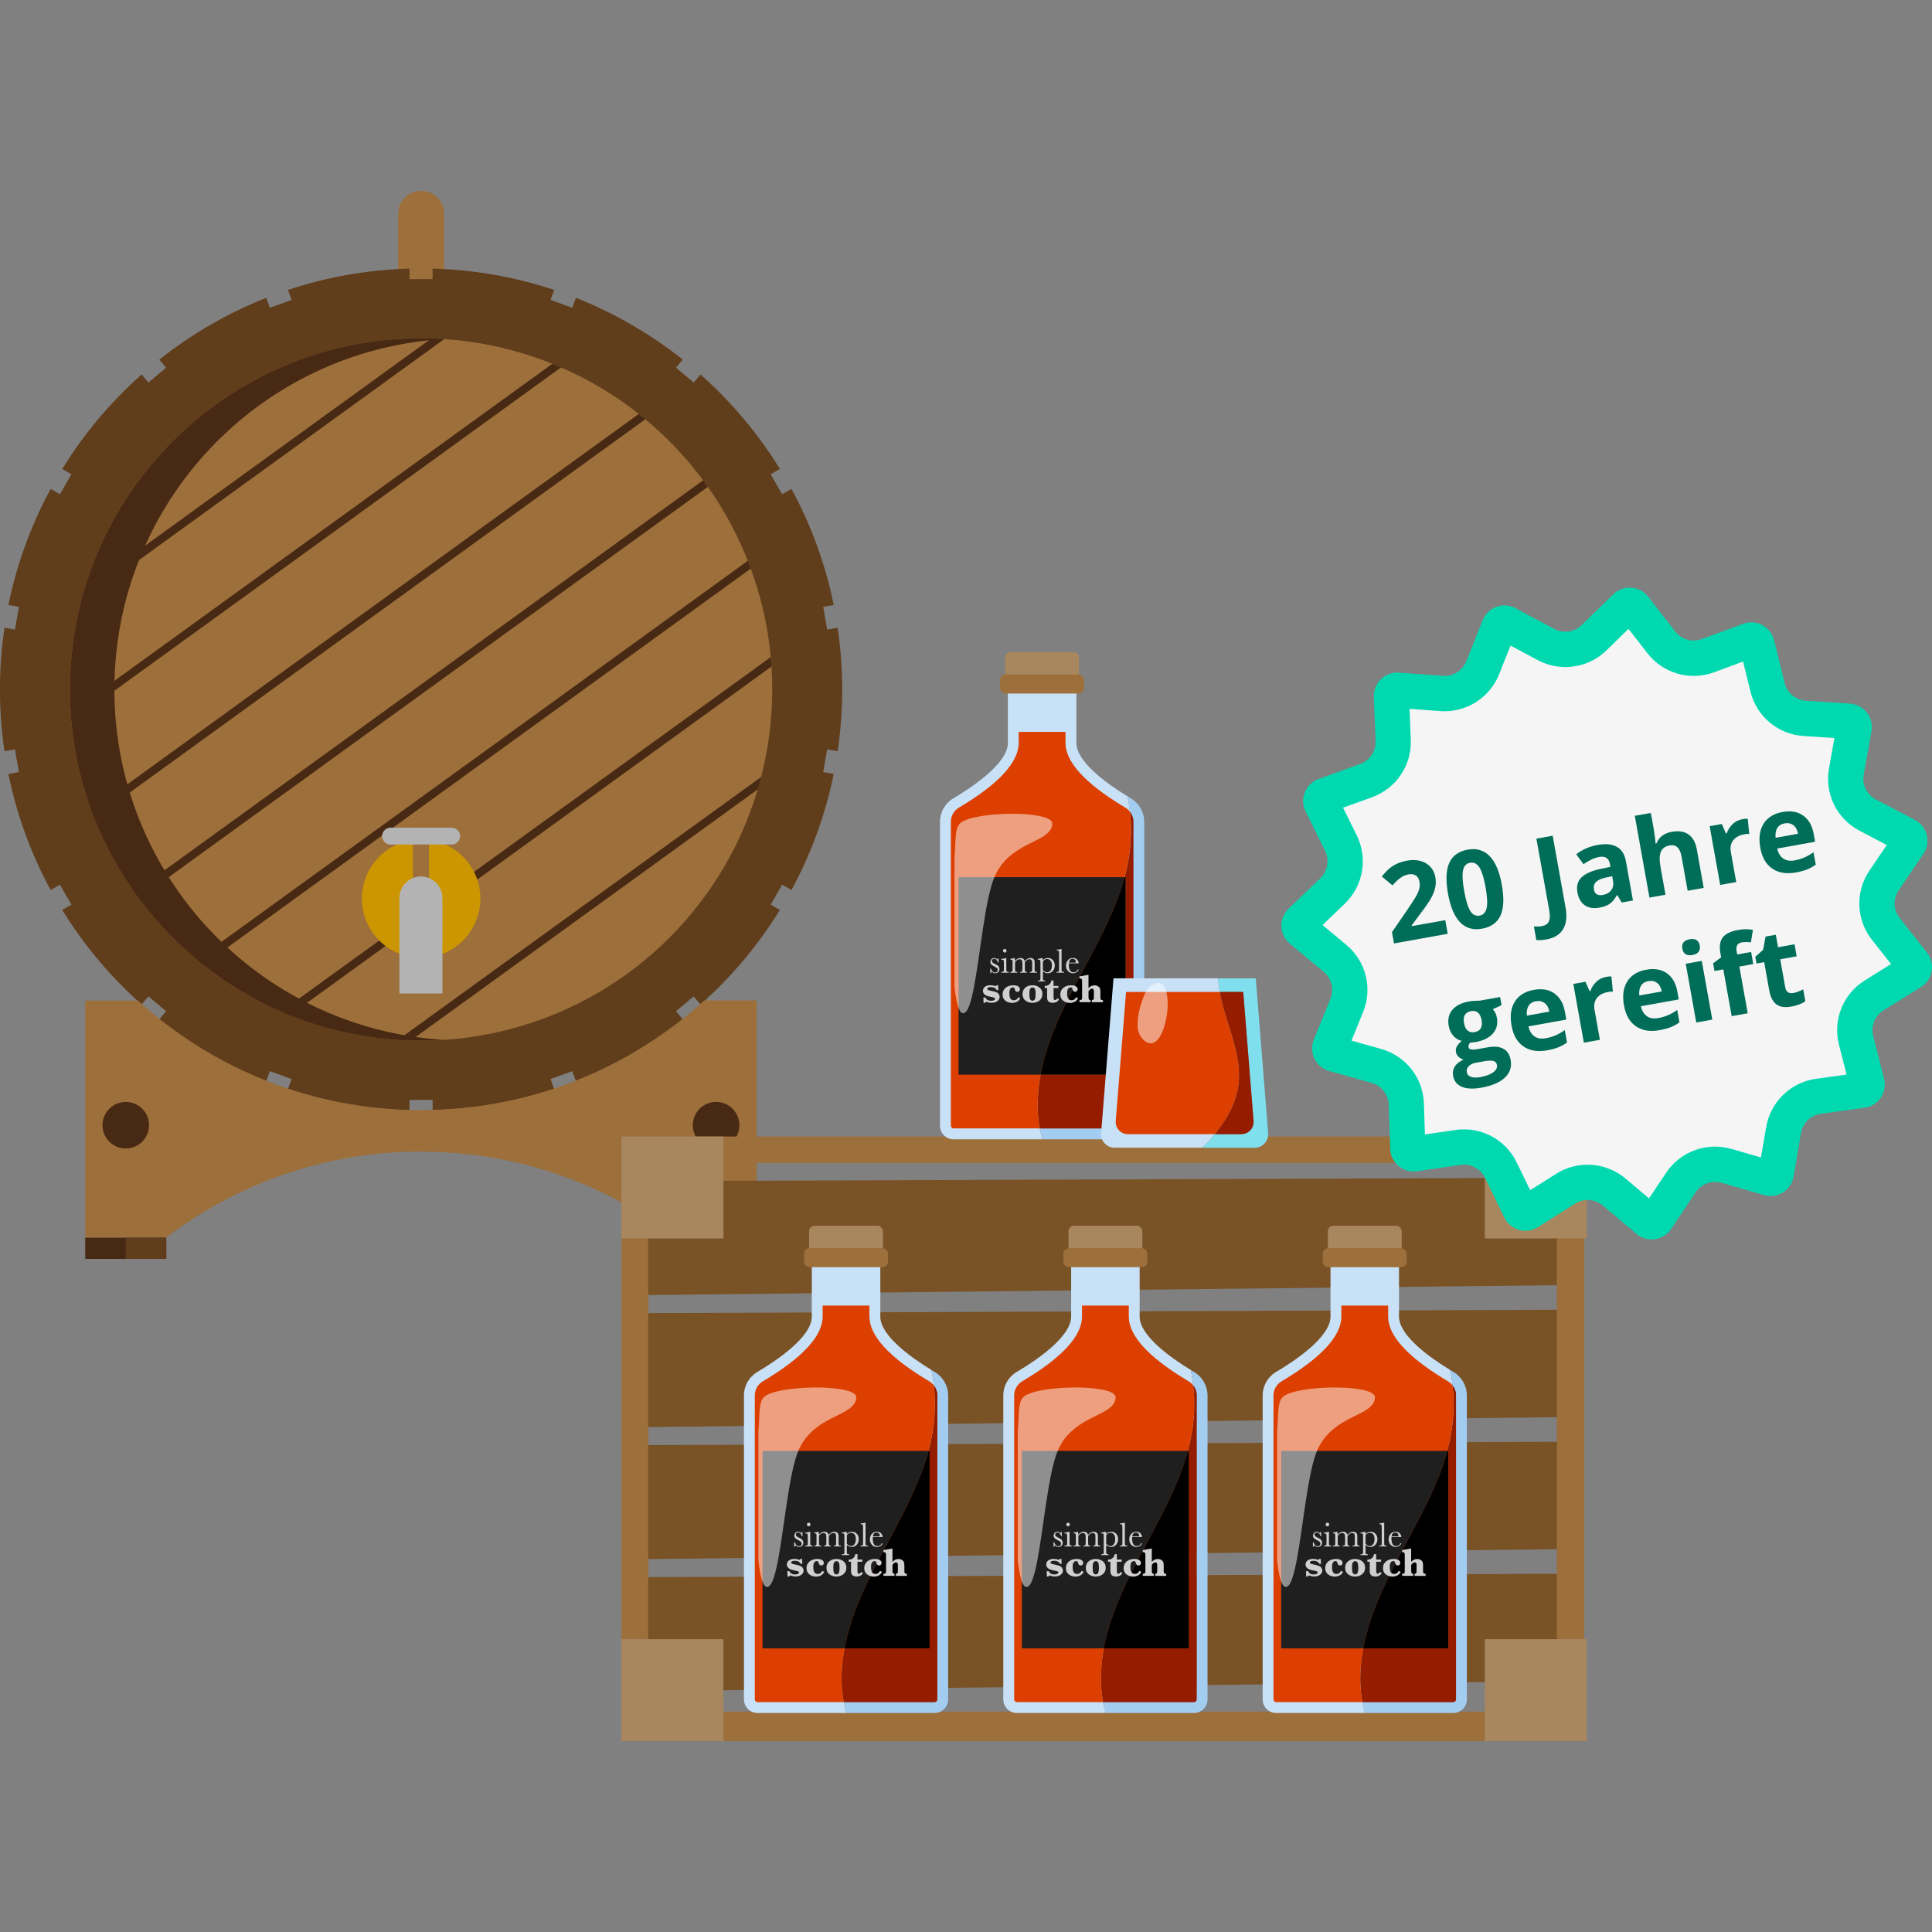 <?xml version="1.0" encoding="UTF-8"?><svg id="Ebene_1" xmlns="http://www.w3.org/2000/svg" viewBox="0 0 600 600"><rect x="0" y="0" width="600" height="600" fill="#808080" stroke="none"/><g><path d="M137.95,94.2h-14.31v-27.77c0-3.95,3.2-7.16,7.16-7.16h0c3.95,0,7.16,3.2,7.16,7.16v27.77Z" fill="#9c6f3b"/><g><g><path d="M255.65,188.46l3.27-.58c-2.6-12.79-7.07-24.9-13.12-36.04l-2.88,1.66-3.58-6.21,2.86-1.65c-6.75-10.96-15.08-20.84-24.66-29.35l-2.11,2.51-5.49-4.61,2.1-2.51c-9.98-7.93-21.14-14.42-33.19-19.19l-1.13,3.1-6.74-2.45,1.13-3.1c-11.92-3.97-24.59-6.26-37.76-6.62v3.26h-7.17v-3.26c-13.17,.36-25.84,2.65-37.76,6.62l1.13,3.1-6.74,2.45-1.13-3.1c-12.04,4.77-23.21,11.26-33.19,19.19l2.1,2.51-5.49,4.61-2.11-2.51c-9.58,8.51-17.91,18.39-24.66,29.35l2.86,1.65-3.58,6.21-2.88-1.66c-6.04,11.14-10.51,23.25-13.12,36.04l3.27,.58-1.24,7.06-3.25-.57c-.92,6.26-1.41,12.66-1.41,19.17s.49,12.91,1.41,19.17l3.25-.57,1.24,7.06-3.27,.58c2.6,12.79,7.07,24.9,13.12,36.04l2.88-1.66,3.58,6.21-2.86,1.65c6.75,10.96,15.08,20.84,24.66,29.35l2.11-2.51,5.49,4.61-2.1,2.51c9.98,7.93,21.14,14.42,33.19,19.19l1.13-3.1,6.74,2.45-1.13,3.1c11.92,3.97,24.59,6.26,37.76,6.62v-3.26h7.17v3.26c13.17-.36,25.84-2.65,37.76-6.62l-1.13-3.1,6.74-2.45,1.13,3.1c12.04-4.77,23.21-11.26,33.19-19.19l-2.1-2.51,5.49-4.61,2.11,2.51c9.58-8.51,17.91-18.39,24.66-29.35l-2.86-1.65,3.58-6.21,2.88,1.66c6.04-11.14,10.51-23.25,13.12-36.04l-3.27-.58,1.24-7.06,3.25,.57c.92-6.26,1.41-12.66,1.41-19.17s-.49-12.91-1.41-19.17l-3.25,.57-1.24-7.06Z" fill="#603d1b"/><circle cx="130.78" cy="214.12" r="109.05" transform="translate(-113.1 155.19) rotate(-45)" fill="#9c6f3b"/><path d="M35.52,214.12c0-57.91,45.14-105.25,102.15-108.81-2.28-.14-4.58-.24-6.89-.24-60.22,0-109.05,48.82-109.05,109.05s48.82,109.05,109.05,109.05c2.32,0,4.61-.1,6.89-.24-57.01-3.56-102.15-50.9-102.15-108.81Z" fill="#482913"/><g><path d="M236.42,241.27c-.33,1.3-.68,2.58-1.08,3.86l-107.74,77.99c-1.33-.03-2.66-.1-3.96-.2l112.78-81.65Z" fill="#482913"/><path d="M239.38,204.06l-152.06,110.07c.88,.4,1.78,.78,2.71,1.13h.03l149.53-108.27-.2-2.93Z" fill="#482913"/><path d="M233.18,176.56L63.15,299.67c-.68-.55-1.35-1.08-2.01-1.63l171.12-123.89c.33,.8,.63,1.6,.93,2.41Z" fill="#482913"/><polygon points="219.82 151.2 43.19 279.07 41.74 277.04 218.37 149.16 219.82 151.2" fill="#482913"/><path d="M200.42,130.19L29.3,254.08c-.33-.8-.63-1.6-.93-2.41l170.01-123.11,2.03,1.63Z" fill="#482913"/><path d="M174.25,114.09L22.19,224.17c-.08-.98-.15-1.96-.2-2.93L171.54,112.97l2.71,1.13Z" fill="#482913"/><path d="M137.95,105.32L25.14,186.99l1.08-3.89,107.74-77.99c1.33,.03,2.66,.1,3.99,.2Z" fill="#482913"/></g><circle cx="130.78" cy="279.07" r="18.4" transform="translate(-165.56 363.7) rotate(-80.83)" fill="#cc9600"/></g><g><rect x="128.22" y="259.67" width="5.01" height="15.87" fill="#9c6f3b"/><path d="M140.27,262.28h-18.98c-1.45,0-2.62-1.17-2.62-2.62h0c0-1.45,1.17-2.62,2.62-2.62h18.98c1.45,0,2.62,1.17,2.62,2.62h0c0,1.45-1.17,2.62-2.62,2.62Z" fill="#b3b3b3"/><path d="M137.41,308.54h-13.37v-29.66c0-3.69,2.99-6.68,6.68-6.68h0c3.69,0,6.68,2.99,6.68,6.68v29.66Z" fill="#b3b3b3"/></g><g><path d="M234.98,310.73v73.64h-24.97c-21.98-16.76-49.44-26.75-79.22-26.75h-.06c-29.76,.01-57.18,10-79.17,26.75H26.47v-73.64h16.35c23.21,21.13,54.06,34.02,87.9,34.03h.06c33.88,0,64.75-12.89,87.97-34.03h16.23Z" fill="#9c6f3b"/><g><rect x="26.47" y="384.37" width="25.18" height="6.59" fill="#482913"/><rect x="39.06" y="384.37" width="12.5" height="6.59" fill="#603d1b"/></g><g><rect x="209.8" y="384.37" width="25.18" height="6.59" fill="#482913"/><rect x="222.39" y="384.37" width="12.5" height="6.59" fill="#603d1b"/></g><g><path d="M234.98,310.73v73.64h-24.97c-21.98-16.76-49.44-26.75-79.22-26.75h-.06v-12.86h.06c33.88,0,64.75-12.89,87.97-34.03h16.23Z" fill="#9c6f3b"/><path d="M46.29,349.44c0,3.99-3.24,7.23-7.23,7.23s-7.23-3.24-7.23-7.23,3.24-7.23,7.23-7.23,7.23,3.24,7.23,7.23Z" fill="#482913"/><path d="M229.62,349.44c0,3.99-3.24,7.23-7.23,7.23s-7.23-3.24-7.23-7.23,3.24-7.23,7.23-7.23,7.23,3.24,7.23,7.23Z" fill="#482913"/></g></g></g></g><g><polygon points="490.94 399.05 196.24 402.24 196.2 366.82 490.12 365.74 490.94 399.05" fill="#795226"/><polygon points="490.94 440.04 196.24 443.24 196.2 407.81 490.12 406.73 490.94 440.04" fill="#795226"/><polygon points="490.94 481.04 196.24 484.23 196.2 448.81 490.12 447.73 490.94 481.04" fill="#795226"/><polygon points="490.94 522.04 196.24 525.23 196.2 489.81 490.12 488.73 490.94 522.04" fill="#795226"/><path d="M193,352.95v187.78H492.01v-187.78H193Zm290.48,178.62H201.31v-170.37H483.48v170.37Z" fill="#9c6f3b"/><rect x="193" y="352.95" width="31.66" height="31.66" fill="#a8865e"/><rect x="461.12" y="352.95" width="31.66" height="31.66" fill="#a8865e"/><rect x="193" y="509.06" width="31.66" height="31.66" fill="#a8865e"/><rect x="461.12" y="509.06" width="31.66" height="31.66" fill="#a8865e"/></g><g><g><path d="M290.03,430.26c-.11-1.03-.26-2.05-.44-3.08-.09-.49-.2-1.08-.3-1.71-6.24-3.8-15.9-10.65-15.9-16.59v-17.33h-21.28v17.33c0,6.28-10.78,13.57-16.92,17.2-2.57,1.52-4.15,4.28-4.15,7.27v94.42c0,2.33,1.89,4.22,4.22,4.22h27.57c-.32-1.11-.59-2.24-.81-3.37-.51-2.69-.71-5.44-.65-8.16,.06-2.88,.38-5.73,.91-8.54,1.67-8.92,5.44-17.49,9.62-25.61,5.49-10.69,11.81-21.06,15.53-32.49,.35-1.07,.67-2.14,.95-3.22,1.79-6.66,2.44-13.48,1.66-20.33Z" fill="#c8e1f6"/><path d="M294.46,433.34v94.42c0,2.33-1.89,4.22-4.22,4.22h-27.41c-.32-1.11-.59-2.24-.81-3.37h28.22c.46,0,.84-.38,.84-.84v-94.42c0-1.13-.38-2.21-1.06-3.08-.11-1.03-.26-2.05-.44-3.08-.09-.49-.2-1.08-.3-1.71,.35,.22,.69,.42,1.02,.61,2.57,1.52,4.15,4.28,4.15,7.27Z" fill="#a3cdf0"/></g><path d="M291.09,433.34v94.42c0,.46-.38,.84-.84,.84h-28.22c-.51-2.69-.71-5.44-.65-8.16,.06-2.88,.38-5.73,.91-8.54h26.41v-61.32h-.32c1.79-6.66,2.44-13.48,1.66-20.33,.67,.87,1.06,1.96,1.06,3.08Z" fill="#961c00"/><path d="M288.37,450.59h.32v61.32h-26.41c-.53,2.81-.85,5.66-.91,8.54-.05,2.72,.15,5.47,.65,8.16h-26.77c-.46,0-.84-.38-.84-.84v-94.42c0-1.78,.96-3.45,2.5-4.37,12.32-7.3,18.57-14.07,18.57-20.11v-3.41h14.53v3.41c0,5.84,5.89,12.39,17.52,19.47,.36,.22,.72,.43,1.06,.64,.56,.33,1.05,.77,1.43,1.28,.78,6.85,.13,13.67-1.66,20.33Z" fill="#dc3f00"/><g><rect x="251.28" y="380.66" width="22.94" height="8.66" rx="1.69" ry="1.69" fill="#a8865e"/><rect x="249.7" y="387.63" width="26.09" height="5.9" rx="1.69" ry="1.69" fill="#9c6f3b"/></g><path d="M288.37,450.59c-.29,1.08-.61,2.15-.95,3.22-3.72,11.43-10.03,21.8-15.53,32.49-4.18,8.12-7.94,16.69-9.62,25.61h-25.47v-61.32h51.56Z" fill="#1f1f1f"/><path d="M265.92,433.99c-.24,4.73-7.94,5.2-13.69,10.48-1.6,1.47-3.05,3.31-4.14,5.72-3.03,6.68-4.5,24.11-6.5,34.5-1,5.22-2.14,8.66-3.67,8.09-1.09-.41-1.87-3.51-2.38-8.09,0-.04,0-.07-.01-.11v-39.93c0-.06,0-.12,.01-.18,.47-5.7-.01-9.06,1.87-10.71,4.2-3.69,28.71-4.02,28.5,.23Z" fill="#fff" opacity=".5"/><path d="M288.69,450.59v61.32h-26.41c1.67-8.92,5.44-17.49,9.62-25.61,5.49-10.69,11.81-21.06,15.53-32.49,.35-1.07,.67-2.14,.95-3.22h.32Z"/><g><path d="M246.65,480.38v-1.44h.21c.24,.83,.68,1.25,1.3,1.25,.27,0,.47-.08,.61-.25,.13-.16,.2-.34,.2-.54,0-.23-.07-.42-.21-.56-.15-.15-.43-.32-.85-.53-.44-.22-.76-.43-.95-.64-.19-.21-.29-.46-.29-.77s.1-.56,.31-.83,.5-.39,.87-.39,.7,.16,.95,.47c.05-.05,.12-.18,.21-.39h.2v1.35h-.2c-.07-.32-.21-.6-.42-.84-.21-.23-.45-.35-.73-.35-.21,0-.39,.07-.52,.2s-.2,.29-.2,.46c0,.19,.07,.36,.22,.5,.14,.14,.42,.31,.82,.49,.61,.27,.98,.54,1.11,.8,.14,.26,.2,.52,.2,.76,0,.38-.13,.69-.38,.93-.25,.24-.57,.36-.95,.36-.4,0-.76-.17-1.08-.5-.1,.11-.18,.26-.24,.46h-.21Z" fill="#d1d0d1"/><path d="M251.63,475.68v3.06c0,.47,0,.76,.02,.88s.07,.21,.16,.28,.25,.1,.48,.1h.11v.25h-2.36v-.25h.18c.25,0,.42-.04,.5-.11,.08-.07,.12-.16,.13-.26,.01-.1,.02-.4,.02-.89v-1.33c0-.51-.02-.83-.07-.94-.05-.11-.11-.19-.19-.21-.08-.03-.22-.04-.42-.04h-.14v-.25c.64-.06,1.13-.16,1.48-.28h.12Zm-1.03-2.24c0-.15,.05-.29,.16-.4,.11-.11,.24-.17,.39-.17s.28,.06,.39,.17,.16,.24,.16,.4-.05,.29-.16,.4-.24,.17-.39,.17-.28-.06-.39-.17c-.11-.11-.16-.24-.16-.4Z" fill="#d1d0d1"/><path d="M254.14,475.68h.05c.1,.24,.16,.55,.16,.92,.24-.31,.5-.54,.77-.69,.28-.15,.57-.23,.89-.23,.36,0,.65,.08,.88,.25s.38,.41,.47,.74c.27-.33,.55-.57,.84-.74s.58-.25,.87-.25c.34,0,.63,.08,.86,.24s.38,.34,.43,.54,.07,.52,.07,.97v1.32c0,.51,0,.82,.03,.93,.02,.11,.08,.19,.17,.25,.09,.05,.27,.08,.53,.08v.25h-2.19v-.25c.23,0,.4-.03,.49-.08,.09-.05,.15-.13,.17-.24s.03-.42,.03-.95v-1.46c0-.3-.02-.52-.05-.67-.03-.15-.12-.28-.26-.39s-.33-.16-.56-.16-.47,.08-.7,.24c-.23,.16-.47,.39-.7,.71v1.73c0,.47,0,.76,.02,.88,.01,.12,.06,.21,.15,.28,.09,.07,.24,.1,.47,.1v.25h-2.12v-.25c.24,0,.41-.02,.5-.07,.09-.05,.15-.13,.18-.23,.02-.1,.04-.42,.04-.95v-1.22c0-.39-.02-.66-.05-.84-.03-.17-.12-.32-.28-.44s-.34-.18-.57-.18-.45,.07-.68,.21c-.23,.14-.47,.36-.7,.64v1.83c0,.48,0,.78,.02,.9s.07,.21,.16,.27,.26,.09,.5,.09v.25h-2.15v-.25c.24,0,.4-.03,.5-.08,.09-.05,.15-.13,.17-.23s.03-.42,.03-.95v-1.31c0-.5,0-.81-.02-.92-.02-.11-.07-.2-.17-.25-.09-.06-.27-.09-.51-.09v-.25c.51-.05,.93-.13,1.26-.24Z" fill="#d1d0d1"/><path d="M262.76,475.68h.14c.06,.2,.09,.44,.09,.72,.23-.24,.47-.42,.74-.54,.26-.12,.54-.18,.83-.18,.61,0,1.11,.21,1.52,.64s.61,.99,.61,1.69-.2,1.26-.61,1.72c-.4,.46-.94,.69-1.6,.69-.27,0-.53-.05-.78-.16-.25-.11-.48-.27-.7-.48v1.67c0,.51,0,.82,.03,.93,.02,.11,.08,.19,.17,.25,.09,.06,.27,.08,.52,.08v.25h-2.29v-.25h.16c.25,0,.42-.04,.5-.11,.08-.07,.12-.16,.13-.26,.01-.1,.02-.4,.02-.89v-3.98c0-.47,0-.76-.02-.88-.01-.12-.06-.21-.15-.28s-.25-.1-.48-.1h-.16v-.25c.35-.04,.8-.13,1.34-.27Zm.24,3.74c.19,.24,.4,.41,.61,.53,.22,.12,.44,.18,.68,.18,.4,0,.75-.17,1.05-.52s.45-.9,.45-1.65c0-.66-.14-1.15-.43-1.47s-.63-.49-1.03-.49c-.25,0-.48,.06-.7,.19s-.43,.31-.63,.57v2.67Z" fill="#d1d0d1"/><path d="M268.8,472.88v5.86c0,.47,0,.76,.02,.88,.01,.12,.06,.21,.15,.28s.25,.1,.48,.1h.13v.25h-2.35v-.25h.15c.21,0,.37-.03,.46-.09,.09-.06,.15-.14,.16-.25s.03-.41,.03-.92v-4.34c0-.46-.04-.75-.12-.87s-.28-.18-.6-.18v-.25c.22,0,.47-.02,.77-.07,.29-.05,.5-.1,.61-.15h.12Z" fill="#d1d0d1"/><path d="M274.12,477.34h-3.06c-.01,.21-.02,.37-.02,.47,0,.77,.12,1.35,.36,1.74,.24,.39,.6,.58,1.08,.58,.65,0,1.11-.29,1.38-.87h.26c-.11,.36-.34,.65-.68,.85s-.71,.31-1.11,.31c-.37,0-.72-.09-1.05-.28-.33-.19-.6-.45-.81-.8s-.32-.76-.32-1.25c0-.69,.2-1.27,.61-1.73s.92-.69,1.53-.69c.57,0,1.02,.17,1.33,.52s.48,.73,.5,1.14Zm-.94-.21c.01-.08,.02-.16,.02-.22,0-.31-.09-.56-.28-.73-.18-.17-.41-.26-.68-.26-.65,0-1.04,.4-1.16,1.21h2.1Z" fill="#d1d0d1"/><g><path d="M244.57,489.61l-.04-1.68h.61c.32,.7,.91,1.04,1.77,1.04,.36,0,.65-.06,.89-.19s.35-.26,.35-.42c0-.14-.06-.24-.19-.32-.13-.07-.43-.15-.88-.25-.71-.14-1.23-.28-1.57-.41s-.61-.33-.82-.6-.31-.58-.31-.92c0-.51,.21-.93,.63-1.25s.98-.48,1.69-.48c.54,0,1.1,.11,1.66,.32,.1-.09,.18-.2,.23-.32h.51l.06,1.53h-.49c-.32-.63-.95-.95-1.9-.95-.31,0-.56,.05-.76,.15s-.3,.23-.3,.39c0,.16,.08,.29,.24,.36,.16,.08,.54,.18,1.15,.3,.63,.13,1.11,.26,1.43,.39s.57,.32,.75,.58,.28,.55,.28,.88c0,.54-.24,.98-.72,1.32s-1.07,.51-1.77,.51c-.54,0-1.1-.12-1.69-.35-.11,.08-.19,.2-.25,.35h-.56Z" fill="#d1d0d1"/><path d="M255.33,487.85l.63,.28c-.17,.47-.49,.84-.94,1.1-.46,.26-.99,.39-1.59,.39-.83,0-1.53-.23-2.1-.7-.57-.46-.86-1.1-.86-1.92,0-.86,.31-1.55,.94-2.07s1.44-.78,2.43-.78c.62,0,1.11,.11,1.47,.34,.36,.23,.54,.53,.54,.9,0,.21-.07,.39-.21,.55-.14,.16-.33,.24-.55,.24-.45,0-.74-.29-.86-.88-.04-.17-.09-.3-.17-.37s-.2-.11-.38-.11c-.37,0-.64,.14-.82,.44-.18,.29-.28,.73-.28,1.31,0,.79,.11,1.37,.33,1.71s.57,.52,1.04,.52c.64,0,1.11-.31,1.4-.94Z" fill="#d1d0d1"/><path d="M256.67,486.87c0-.85,.3-1.51,.9-2s1.33-.72,2.18-.72,1.56,.23,2.17,.7,.93,1.14,.93,2.02c0,.84-.3,1.5-.91,2s-1.34,.74-2.2,.74-1.56-.24-2.17-.71-.91-1.15-.91-2.04Zm2.12-.06c0,.79,.07,1.34,.22,1.66,.15,.32,.4,.47,.76,.47,.29,0,.53-.13,.7-.4s.26-.83,.26-1.69c0-.78-.08-1.31-.23-1.59s-.4-.42-.74-.42c-.27,0-.5,.12-.69,.36s-.28,.77-.28,1.6Z" fill="#d1d0d1"/><path d="M266.3,485.02v2.64c0,.44,.03,.73,.09,.87s.18,.21,.36,.21c.27,0,.49-.17,.65-.51l.61,.2c-.31,.78-.98,1.17-2.01,1.17-.56,0-.99-.14-1.27-.41s-.43-.68-.43-1.23v-2.95h-.74v-.67h.15c.5,0,.92-.15,1.28-.47s.57-.72,.64-1.21h.66v1.68h1.52v.67h-1.52Z" fill="#d1d0d1"/><path d="M273.26,487.85l.63,.28c-.17,.47-.49,.84-.94,1.1-.46,.26-.99,.39-1.59,.39-.83,0-1.53-.23-2.1-.7-.57-.46-.86-1.1-.86-1.92,0-.86,.31-1.55,.94-2.07s1.44-.78,2.43-.78c.62,0,1.11,.11,1.47,.34,.36,.23,.54,.53,.54,.9,0,.21-.07,.39-.21,.55-.14,.16-.33,.24-.55,.24-.45,0-.74-.29-.86-.88-.04-.17-.09-.3-.17-.37s-.2-.11-.38-.11c-.37,0-.64,.14-.82,.44-.18,.29-.28,.73-.28,1.31,0,.79,.11,1.37,.33,1.71s.57,.52,1.04,.52c.64,0,1.11-.31,1.4-.94Z" fill="#d1d0d1"/><path d="M277.17,485.99v1.94c0,.29,.05,.5,.14,.63s.26,.19,.49,.19v.65h-3.44v-.65c.35,0,.58-.06,.67-.18s.14-.33,.14-.64v-5.08c0-.31-.05-.52-.15-.64s-.32-.18-.67-.18v-.65l2.81-.49v4.16c.27-.3,.56-.53,.86-.67s.64-.22,.99-.22c.43,0,.79,.09,1.09,.28s.5,.41,.61,.67,.15,.63,.15,1.11v1.72c0,.32,.05,.53,.15,.65s.31,.17,.64,.17v.65h-3.44v-.65c.16-.01,.31-.06,.44-.15s.19-.31,.19-.67v-1.94c0-.53-.2-.8-.6-.8-.16,0-.34,.07-.52,.2s-.37,.33-.56,.6Z" fill="#d1d0d1"/></g></g></g><g><g><path d="M370.57,430.26c-.11-1.03-.26-2.05-.44-3.08-.09-.49-.2-1.08-.3-1.71-6.24-3.8-15.9-10.65-15.9-16.59v-17.33h-21.28v17.33c0,6.28-10.78,13.57-16.92,17.2-2.57,1.52-4.15,4.28-4.15,7.27v94.42c0,2.33,1.89,4.22,4.22,4.22h27.57c-.32-1.11-.59-2.24-.81-3.37-.51-2.69-.71-5.44-.65-8.16,.06-2.88,.38-5.73,.91-8.54,1.67-8.92,5.44-17.49,9.62-25.61,5.49-10.69,11.81-21.06,15.53-32.49,.35-1.07,.67-2.14,.95-3.22,1.79-6.66,2.44-13.48,1.66-20.33Z" fill="#c8e1f6"/><path d="M375.01,433.34v94.42c0,2.33-1.89,4.22-4.22,4.22h-27.41c-.32-1.11-.59-2.24-.81-3.37h28.22c.46,0,.84-.38,.84-.84v-94.42c0-1.13-.38-2.21-1.06-3.08-.11-1.03-.26-2.05-.44-3.08-.09-.49-.2-1.08-.3-1.71,.35,.22,.69,.42,1.02,.61,2.57,1.52,4.15,4.28,4.15,7.27Z" fill="#a3cdf0"/></g><path d="M371.63,433.34v94.42c0,.46-.38,.84-.84,.84h-28.22c-.51-2.69-.71-5.44-.65-8.16,.06-2.88,.38-5.73,.91-8.54h26.41v-61.32h-.32c1.79-6.66,2.44-13.48,1.66-20.33,.67,.87,1.06,1.96,1.06,3.08Z" fill="#961c00"/><path d="M368.92,450.59h.32v61.32h-26.41c-.53,2.81-.85,5.66-.91,8.54-.05,2.72,.15,5.47,.65,8.16h-26.77c-.46,0-.84-.38-.84-.84v-94.42c0-1.78,.96-3.45,2.5-4.37,12.32-7.3,18.57-14.07,18.57-20.11v-3.41h14.53v3.41c0,5.84,5.89,12.39,17.52,19.47,.36,.22,.72,.43,1.06,.64,.56,.33,1.05,.77,1.43,1.28,.78,6.85,.13,13.67-1.66,20.33Z" fill="#dc3f00"/><g><rect x="331.83" y="380.66" width="22.94" height="8.66" rx="1.69" ry="1.69" fill="#a8865e"/><rect x="330.25" y="387.63" width="26.09" height="5.9" rx="1.69" ry="1.69" fill="#9c6f3b"/></g><path d="M368.92,450.59c-.29,1.08-.61,2.15-.95,3.22-3.72,11.43-10.03,21.8-15.53,32.49-4.18,8.12-7.94,16.69-9.62,25.61h-25.47v-61.32h51.56Z" fill="#1f1f1f"/><path d="M346.47,433.99c-.24,4.73-7.94,5.2-13.69,10.48-1.6,1.47-3.05,3.31-4.14,5.72-3.03,6.68-4.5,24.11-6.5,34.5-1,5.22-2.14,8.66-3.67,8.09-1.09-.41-1.87-3.51-2.38-8.09,0-.04,0-.07-.01-.11v-39.93c0-.06,0-.12,.01-.18,.47-5.7-.01-9.06,1.87-10.71,4.2-3.69,28.71-4.02,28.5,.23Z" fill="#fff" opacity=".5"/><path d="M369.23,450.59v61.32h-26.41c1.67-8.92,5.44-17.49,9.62-25.61,5.49-10.69,11.81-21.06,15.53-32.49,.35-1.07,.67-2.14,.95-3.22h.32Z"/><g><path d="M327.19,480.38v-1.44h.21c.24,.83,.68,1.25,1.3,1.25,.27,0,.47-.08,.61-.25,.13-.16,.2-.34,.2-.54,0-.23-.07-.42-.21-.56-.15-.15-.43-.32-.85-.53-.44-.22-.76-.43-.95-.64-.19-.21-.29-.46-.29-.77s.1-.56,.31-.83,.5-.39,.87-.39,.7,.16,.95,.47c.05-.05,.12-.18,.21-.39h.2v1.35h-.2c-.07-.32-.21-.6-.42-.84-.21-.23-.45-.35-.73-.35-.21,0-.39,.07-.52,.2s-.2,.29-.2,.46c0,.19,.07,.36,.22,.5,.14,.14,.42,.31,.82,.49,.61,.27,.98,.54,1.11,.8,.14,.26,.2,.52,.2,.76,0,.38-.13,.69-.38,.93-.25,.24-.57,.36-.95,.36-.4,0-.76-.17-1.08-.5-.1,.11-.18,.26-.24,.46h-.21Z" fill="#d1d0d1"/><path d="M332.17,475.68v3.06c0,.47,0,.76,.02,.88s.07,.21,.16,.28,.25,.1,.48,.1h.11v.25h-2.36v-.25h.18c.25,0,.42-.04,.5-.11,.08-.07,.12-.16,.13-.26,.01-.1,.02-.4,.02-.89v-1.33c0-.51-.02-.83-.07-.94-.05-.11-.11-.19-.19-.21-.08-.03-.22-.04-.42-.04h-.14v-.25c.64-.06,1.13-.16,1.48-.28h.12Zm-1.03-2.24c0-.15,.05-.29,.16-.4,.11-.11,.24-.17,.39-.17s.28,.06,.39,.17,.16,.24,.16,.4-.05,.29-.16,.4-.24,.17-.39,.17-.28-.06-.39-.17c-.11-.11-.16-.24-.16-.4Z" fill="#d1d0d1"/><path d="M334.68,475.68h.05c.1,.24,.16,.55,.16,.92,.24-.31,.5-.54,.77-.69,.28-.15,.57-.23,.89-.23,.36,0,.65,.08,.88,.25s.38,.41,.47,.74c.27-.33,.55-.57,.84-.74s.58-.25,.87-.25c.34,0,.63,.08,.86,.24s.38,.34,.43,.54,.07,.52,.07,.97v1.32c0,.51,0,.82,.03,.93,.02,.11,.08,.19,.17,.25,.09,.05,.27,.08,.53,.08v.25h-2.19v-.25c.23,0,.4-.03,.49-.08,.09-.05,.15-.13,.17-.24s.03-.42,.03-.95v-1.46c0-.3-.02-.52-.05-.67-.03-.15-.12-.28-.26-.39s-.33-.16-.56-.16-.47,.08-.7,.24c-.23,.16-.47,.39-.7,.71v1.73c0,.47,0,.76,.02,.88,.01,.12,.06,.21,.15,.28,.09,.07,.24,.1,.47,.1v.25h-2.12v-.25c.24,0,.41-.02,.5-.07,.09-.05,.15-.13,.18-.23,.02-.1,.04-.42,.04-.95v-1.22c0-.39-.02-.66-.05-.84-.03-.17-.12-.32-.28-.44s-.34-.18-.57-.18-.45,.07-.68,.21c-.23,.14-.47,.36-.7,.64v1.83c0,.48,0,.78,.02,.9s.07,.21,.16,.27,.26,.09,.5,.09v.25h-2.15v-.25c.24,0,.4-.03,.5-.08,.09-.05,.15-.13,.17-.23s.03-.42,.03-.95v-1.31c0-.5,0-.81-.02-.92-.02-.11-.07-.2-.17-.25-.09-.06-.27-.09-.51-.09v-.25c.51-.05,.93-.13,1.26-.24Z" fill="#d1d0d1"/><path d="M343.3,475.68h.14c.06,.2,.09,.44,.09,.72,.23-.24,.47-.42,.74-.54,.26-.12,.54-.18,.83-.18,.61,0,1.11,.21,1.52,.64s.61,.99,.61,1.69-.2,1.26-.61,1.72c-.4,.46-.94,.69-1.6,.69-.27,0-.53-.05-.78-.16-.25-.11-.48-.27-.7-.48v1.67c0,.51,0,.82,.03,.93,.02,.11,.08,.19,.17,.25,.09,.06,.27,.08,.52,.08v.25h-2.29v-.25h.16c.25,0,.42-.04,.5-.11,.08-.07,.12-.16,.13-.26,.01-.1,.02-.4,.02-.89v-3.98c0-.47,0-.76-.02-.88-.01-.12-.06-.21-.15-.28s-.25-.1-.48-.1h-.16v-.25c.35-.04,.8-.13,1.34-.27Zm.24,3.74c.19,.24,.4,.41,.61,.53,.22,.12,.44,.18,.68,.18,.4,0,.75-.17,1.05-.52s.45-.9,.45-1.65c0-.66-.14-1.15-.43-1.47s-.63-.49-1.03-.49c-.25,0-.48,.06-.7,.19s-.43,.31-.63,.57v2.67Z" fill="#d1d0d1"/><path d="M349.34,472.88v5.86c0,.47,0,.76,.02,.88,.01,.12,.06,.21,.15,.28s.25,.1,.48,.1h.13v.25h-2.35v-.25h.15c.21,0,.37-.03,.46-.09,.09-.06,.15-.14,.16-.25s.03-.41,.03-.92v-4.34c0-.46-.04-.75-.12-.87s-.28-.18-.6-.18v-.25c.22,0,.47-.02,.77-.07,.29-.05,.5-.1,.61-.15h.12Z" fill="#d1d0d1"/><path d="M354.67,477.34h-3.06c-.01,.21-.02,.37-.02,.47,0,.77,.12,1.35,.36,1.74,.24,.39,.6,.58,1.08,.58,.65,0,1.11-.29,1.38-.87h.26c-.11,.36-.34,.65-.68,.85s-.71,.31-1.11,.31c-.37,0-.72-.09-1.05-.28-.33-.19-.6-.45-.81-.8s-.32-.76-.32-1.25c0-.69,.2-1.27,.61-1.73s.92-.69,1.53-.69c.57,0,1.02,.17,1.33,.52s.48,.73,.5,1.14Zm-.94-.21c.01-.08,.02-.16,.02-.22,0-.31-.09-.56-.28-.73-.18-.17-.41-.26-.68-.26-.65,0-1.04,.4-1.16,1.21h2.1Z" fill="#d1d0d1"/><g><path d="M325.11,489.61l-.04-1.68h.61c.32,.7,.91,1.04,1.77,1.04,.36,0,.65-.06,.89-.19s.35-.26,.35-.42c0-.14-.06-.24-.19-.32-.13-.07-.43-.15-.88-.25-.71-.14-1.23-.28-1.57-.41s-.61-.33-.82-.6-.31-.58-.31-.92c0-.51,.21-.93,.63-1.25s.98-.48,1.69-.48c.54,0,1.1,.11,1.66,.32,.1-.09,.18-.2,.23-.32h.51l.06,1.53h-.49c-.32-.63-.95-.95-1.9-.95-.31,0-.56,.05-.76,.15s-.3,.23-.3,.39c0,.16,.08,.29,.24,.36,.16,.08,.54,.18,1.15,.3,.63,.13,1.11,.26,1.43,.39s.57,.32,.75,.58,.28,.55,.28,.88c0,.54-.24,.98-.72,1.32s-1.07,.51-1.77,.51c-.54,0-1.1-.12-1.69-.35-.11,.08-.19,.2-.25,.35h-.56Z" fill="#d1d0d1"/><path d="M335.88,487.85l.63,.28c-.17,.47-.49,.84-.94,1.1-.46,.26-.99,.39-1.59,.39-.83,0-1.53-.23-2.1-.7-.57-.46-.86-1.1-.86-1.92,0-.86,.31-1.55,.94-2.07s1.44-.78,2.43-.78c.62,0,1.11,.11,1.47,.34,.36,.23,.54,.53,.54,.9,0,.21-.07,.39-.21,.55-.14,.16-.33,.24-.55,.24-.45,0-.74-.29-.86-.88-.04-.17-.09-.3-.17-.37s-.2-.11-.38-.11c-.37,0-.64,.14-.82,.44-.18,.29-.28,.73-.28,1.31,0,.79,.11,1.37,.33,1.71s.57,.52,1.04,.52c.64,0,1.11-.31,1.4-.94Z" fill="#d1d0d1"/><path d="M337.21,486.87c0-.85,.3-1.51,.9-2s1.33-.72,2.18-.72,1.56,.23,2.17,.7,.93,1.14,.93,2.02c0,.84-.3,1.5-.91,2s-1.34,.74-2.2,.74-1.56-.24-2.17-.71-.91-1.15-.91-2.04Zm2.12-.06c0,.79,.07,1.34,.22,1.66,.15,.32,.4,.47,.76,.47,.29,0,.53-.13,.7-.4s.26-.83,.26-1.69c0-.78-.08-1.31-.23-1.59s-.4-.42-.74-.42c-.27,0-.5,.12-.69,.36s-.28,.77-.28,1.6Z" fill="#d1d0d1"/><path d="M346.85,485.02v2.64c0,.44,.03,.73,.09,.87s.18,.21,.36,.21c.27,0,.49-.17,.65-.51l.61,.2c-.31,.78-.98,1.17-2.01,1.17-.56,0-.99-.14-1.27-.41s-.43-.68-.43-1.23v-2.95h-.74v-.67h.15c.5,0,.92-.15,1.28-.47s.57-.72,.64-1.21h.66v1.68h1.52v.67h-1.52Z" fill="#d1d0d1"/><path d="M353.81,487.85l.63,.28c-.17,.47-.49,.84-.94,1.1-.46,.26-.99,.39-1.59,.39-.83,0-1.53-.23-2.1-.7-.57-.46-.86-1.1-.86-1.92,0-.86,.31-1.55,.94-2.07s1.44-.78,2.43-.78c.62,0,1.11,.11,1.47,.34,.36,.23,.54,.53,.54,.9,0,.21-.07,.39-.21,.55-.14,.16-.33,.24-.55,.24-.45,0-.74-.29-.86-.88-.04-.17-.09-.3-.17-.37s-.2-.11-.38-.11c-.37,0-.64,.14-.82,.44-.18,.29-.28,.73-.28,1.31,0,.79,.11,1.37,.33,1.71s.57,.52,1.04,.52c.64,0,1.11-.31,1.4-.94Z" fill="#d1d0d1"/><path d="M357.71,485.99v1.94c0,.29,.05,.5,.14,.63s.26,.19,.49,.19v.65h-3.44v-.65c.35,0,.58-.06,.67-.18s.14-.33,.14-.64v-5.08c0-.31-.05-.52-.15-.64s-.32-.18-.67-.18v-.65l2.81-.49v4.16c.27-.3,.56-.53,.86-.67s.64-.22,.99-.22c.43,0,.79,.09,1.09,.28s.5,.41,.61,.67,.15,.63,.15,1.11v1.72c0,.32,.05,.53,.15,.65s.31,.17,.64,.17v.65h-3.44v-.65c.16-.01,.31-.06,.44-.15s.19-.31,.19-.67v-1.94c0-.53-.2-.8-.6-.8-.16,0-.34,.07-.52,.2s-.37,.33-.56,.6Z" fill="#d1d0d1"/></g></g></g><g><g><path d="M451.12,430.26c-.11-1.03-.26-2.05-.44-3.08-.09-.49-.2-1.08-.3-1.71-6.24-3.8-15.9-10.65-15.9-16.59v-17.33h-21.28v17.33c0,6.28-10.78,13.57-16.92,17.2-2.57,1.52-4.15,4.28-4.15,7.27v94.42c0,2.33,1.89,4.22,4.22,4.22h27.57c-.32-1.11-.59-2.24-.81-3.37-.51-2.69-.71-5.44-.65-8.16,.06-2.88,.38-5.73,.91-8.54,1.67-8.92,5.44-17.49,9.62-25.61,5.49-10.69,11.81-21.06,15.53-32.49,.35-1.07,.67-2.14,.95-3.22,1.79-6.66,2.44-13.48,1.66-20.33Z" fill="#c8e1f6"/><path d="M455.55,433.34v94.42c0,2.33-1.89,4.22-4.22,4.22h-27.41c-.32-1.11-.59-2.24-.81-3.37h28.22c.46,0,.84-.38,.84-.84v-94.42c0-1.13-.38-2.21-1.06-3.08-.11-1.03-.26-2.05-.44-3.08-.09-.49-.2-1.08-.3-1.71,.35,.22,.69,.42,1.02,.61,2.57,1.52,4.15,4.28,4.15,7.27Z" fill="#a3cdf0"/></g><path d="M452.18,433.34v94.42c0,.46-.38,.84-.84,.84h-28.22c-.51-2.69-.71-5.44-.65-8.16,.06-2.88,.38-5.73,.91-8.54h26.41v-61.32h-.32c1.79-6.66,2.44-13.48,1.66-20.33,.67,.87,1.06,1.96,1.06,3.08Z" fill="#961c00"/><path d="M449.46,450.59h.32v61.32h-26.41c-.53,2.81-.85,5.66-.91,8.54-.05,2.72,.15,5.47,.65,8.16h-26.77c-.46,0-.84-.38-.84-.84v-94.42c0-1.78,.96-3.45,2.5-4.37,12.32-7.3,18.57-14.07,18.57-20.11v-3.41h14.53v3.41c0,5.84,5.89,12.39,17.52,19.47,.36,.22,.72,.43,1.06,.64,.56,.33,1.05,.77,1.43,1.28,.78,6.85,.13,13.67-1.66,20.33Z" fill="#dc3f00"/><g><rect x="412.37" y="380.66" width="22.94" height="8.66" rx="1.69" ry="1.69" fill="#a8865e"/><rect x="410.79" y="387.63" width="26.09" height="5.9" rx="1.69" ry="1.69" fill="#9c6f3b"/></g><path d="M449.46,450.59c-.29,1.08-.61,2.15-.95,3.22-3.72,11.43-10.03,21.8-15.53,32.49-4.18,8.12-7.94,16.69-9.62,25.61h-25.47v-61.32h51.56Z" fill="#1f1f1f"/><path d="M427.01,433.99c-.24,4.73-7.94,5.2-13.69,10.48-1.6,1.47-3.05,3.31-4.14,5.72-3.03,6.68-4.5,24.11-6.5,34.5-1,5.22-2.14,8.66-3.67,8.09-1.09-.41-1.87-3.51-2.38-8.09,0-.04,0-.07-.01-.11v-39.93c0-.06,0-.12,.01-.18,.47-5.7-.01-9.06,1.87-10.71,4.2-3.69,28.71-4.02,28.5,.23Z" fill="#fff" opacity=".5"/><path d="M449.78,450.59v61.32h-26.41c1.67-8.92,5.44-17.49,9.62-25.61,5.49-10.69,11.81-21.06,15.53-32.49,.35-1.07,.67-2.14,.95-3.22h.32Z"/><g><path d="M407.74,480.38v-1.44h.21c.24,.83,.68,1.25,1.3,1.25,.27,0,.47-.08,.61-.25,.13-.16,.2-.34,.2-.54,0-.23-.07-.42-.21-.56-.15-.15-.43-.32-.85-.53-.44-.22-.76-.43-.95-.64-.19-.21-.29-.46-.29-.77s.1-.56,.31-.83,.5-.39,.87-.39,.7,.16,.95,.47c.05-.05,.12-.18,.21-.39h.2v1.35h-.2c-.07-.32-.21-.6-.42-.84-.21-.23-.45-.35-.73-.35-.21,0-.39,.07-.52,.2s-.2,.29-.2,.46c0,.19,.07,.36,.22,.5,.14,.14,.42,.31,.82,.49,.61,.27,.98,.54,1.11,.8,.14,.26,.2,.52,.2,.76,0,.38-.13,.69-.38,.93-.25,.24-.57,.36-.95,.36-.4,0-.76-.17-1.08-.5-.1,.11-.18,.26-.24,.46h-.21Z" fill="#d1d0d1"/><path d="M412.72,475.68v3.06c0,.47,0,.76,.02,.88s.07,.21,.16,.28,.25,.1,.48,.1h.11v.25h-2.36v-.25h.18c.25,0,.42-.04,.5-.11,.08-.07,.12-.16,.13-.26,.01-.1,.02-.4,.02-.89v-1.33c0-.51-.02-.83-.07-.94-.05-.11-.11-.19-.19-.21-.08-.03-.22-.04-.42-.04h-.14v-.25c.64-.06,1.13-.16,1.48-.28h.12Zm-1.03-2.24c0-.15,.05-.29,.16-.4,.11-.11,.24-.17,.39-.17s.28,.06,.39,.17,.16,.24,.16,.4-.05,.29-.16,.4-.24,.17-.39,.17-.28-.06-.39-.17c-.11-.11-.16-.24-.16-.4Z" fill="#d1d0d1"/><path d="M415.23,475.68h.05c.1,.24,.16,.55,.16,.92,.24-.31,.5-.54,.77-.69,.28-.15,.57-.23,.89-.23,.36,0,.65,.08,.88,.25s.38,.41,.47,.74c.27-.33,.55-.57,.84-.74s.58-.25,.87-.25c.34,0,.63,.08,.86,.24s.38,.34,.43,.54,.07,.52,.07,.97v1.32c0,.51,0,.82,.03,.93,.02,.11,.08,.19,.17,.25,.09,.05,.27,.08,.53,.08v.25h-2.19v-.25c.23,0,.4-.03,.49-.08,.09-.05,.15-.13,.17-.24s.03-.42,.03-.95v-1.46c0-.3-.02-.52-.05-.67-.03-.15-.12-.28-.26-.39s-.33-.16-.56-.16-.47,.08-.7,.24c-.23,.16-.47,.39-.7,.71v1.73c0,.47,0,.76,.02,.88,.01,.12,.06,.21,.15,.28,.09,.07,.24,.1,.47,.1v.25h-2.12v-.25c.24,0,.41-.02,.5-.07,.09-.05,.15-.13,.18-.23,.02-.1,.04-.42,.04-.95v-1.22c0-.39-.02-.66-.05-.84-.03-.17-.12-.32-.28-.44s-.34-.18-.57-.18-.45,.07-.68,.21c-.23,.14-.47,.36-.7,.64v1.83c0,.48,0,.78,.02,.9s.07,.21,.16,.27,.26,.09,.5,.09v.25h-2.15v-.25c.24,0,.4-.03,.5-.08,.09-.05,.15-.13,.17-.23s.03-.42,.03-.95v-1.31c0-.5,0-.81-.02-.92-.02-.11-.07-.2-.17-.25-.09-.06-.27-.09-.51-.09v-.25c.51-.05,.93-.13,1.26-.24Z" fill="#d1d0d1"/><path d="M423.84,475.68h.14c.06,.2,.09,.44,.09,.72,.23-.24,.47-.42,.74-.54,.26-.12,.54-.18,.83-.18,.61,0,1.11,.21,1.52,.64s.61,.99,.61,1.69-.2,1.26-.61,1.72c-.4,.46-.94,.69-1.6,.69-.27,0-.53-.05-.78-.16-.25-.11-.48-.27-.7-.48v1.67c0,.51,0,.82,.03,.93,.02,.11,.08,.19,.17,.25,.09,.06,.27,.08,.52,.08v.25h-2.29v-.25h.16c.25,0,.42-.04,.5-.11,.08-.07,.12-.16,.13-.26,.01-.1,.02-.4,.02-.89v-3.98c0-.47,0-.76-.02-.88-.01-.12-.06-.21-.15-.28s-.25-.1-.48-.1h-.16v-.25c.35-.04,.8-.13,1.34-.27Zm.24,3.74c.19,.24,.4,.41,.61,.53,.22,.12,.44,.18,.68,.18,.4,0,.75-.17,1.05-.52s.45-.9,.45-1.65c0-.66-.14-1.15-.43-1.47s-.63-.49-1.03-.49c-.25,0-.48,.06-.7,.19s-.43,.31-.63,.57v2.67Z" fill="#d1d0d1"/><path d="M429.88,472.88v5.86c0,.47,0,.76,.02,.88,.01,.12,.06,.21,.15,.28s.25,.1,.48,.1h.13v.25h-2.35v-.25h.15c.21,0,.37-.03,.46-.09,.09-.06,.15-.14,.16-.25s.03-.41,.03-.92v-4.34c0-.46-.04-.75-.12-.87s-.28-.18-.6-.18v-.25c.22,0,.47-.02,.77-.07,.29-.05,.5-.1,.61-.15h.12Z" fill="#d1d0d1"/><path d="M435.21,477.34h-3.06c-.01,.21-.02,.37-.02,.47,0,.77,.12,1.35,.36,1.74,.24,.39,.6,.58,1.08,.58,.65,0,1.11-.29,1.38-.87h.26c-.11,.36-.34,.65-.68,.85s-.71,.31-1.11,.31c-.37,0-.72-.09-1.05-.28-.33-.19-.6-.45-.81-.8s-.32-.76-.32-1.25c0-.69,.2-1.27,.61-1.73s.92-.69,1.53-.69c.57,0,1.02,.17,1.33,.52s.48,.73,.5,1.14Zm-.94-.21c.01-.08,.02-.16,.02-.22,0-.31-.09-.56-.28-.73-.18-.17-.41-.26-.68-.26-.65,0-1.04,.4-1.16,1.21h2.1Z" fill="#d1d0d1"/><g><path d="M405.65,489.61l-.04-1.68h.61c.32,.7,.91,1.04,1.77,1.04,.36,0,.65-.06,.89-.19s.35-.26,.35-.42c0-.14-.06-.24-.19-.32-.13-.07-.43-.15-.88-.25-.71-.14-1.23-.28-1.57-.41s-.61-.33-.82-.6-.31-.58-.31-.92c0-.51,.21-.93,.63-1.25s.98-.48,1.69-.48c.54,0,1.1,.11,1.66,.32,.1-.09,.18-.2,.23-.32h.51l.06,1.53h-.49c-.32-.63-.95-.95-1.9-.95-.31,0-.56,.05-.76,.15s-.3,.23-.3,.39c0,.16,.08,.29,.24,.36,.16,.08,.54,.18,1.15,.3,.63,.13,1.11,.26,1.43,.39s.57,.32,.75,.58,.28,.55,.28,.88c0,.54-.24,.98-.72,1.32s-1.07,.51-1.77,.51c-.54,0-1.1-.12-1.69-.35-.11,.08-.19,.2-.25,.35h-.56Z" fill="#d1d0d1"/><path d="M416.42,487.85l.63,.28c-.17,.47-.49,.84-.94,1.1-.46,.26-.99,.39-1.59,.39-.83,0-1.53-.23-2.1-.7-.57-.46-.86-1.1-.86-1.92,0-.86,.31-1.55,.94-2.07s1.44-.78,2.43-.78c.62,0,1.11,.11,1.47,.34,.36,.23,.54,.53,.54,.9,0,.21-.07,.39-.21,.55-.14,.16-.33,.24-.55,.24-.45,0-.74-.29-.86-.88-.04-.17-.09-.3-.17-.37s-.2-.11-.38-.11c-.37,0-.64,.14-.82,.44-.18,.29-.28,.73-.28,1.31,0,.79,.11,1.37,.33,1.71s.57,.52,1.04,.52c.64,0,1.11-.31,1.4-.94Z" fill="#d1d0d1"/><path d="M417.76,486.87c0-.85,.3-1.51,.9-2s1.33-.72,2.18-.72,1.56,.23,2.17,.7,.93,1.14,.93,2.02c0,.84-.3,1.5-.91,2s-1.34,.74-2.2,.74-1.56-.24-2.17-.71-.91-1.15-.91-2.04Zm2.12-.06c0,.79,.07,1.34,.22,1.66,.15,.32,.4,.47,.76,.47,.29,0,.53-.13,.7-.4s.26-.83,.26-1.69c0-.78-.08-1.31-.23-1.59s-.4-.42-.74-.42c-.27,0-.5,.12-.69,.36s-.28,.77-.28,1.6Z" fill="#d1d0d1"/><path d="M427.39,485.02v2.64c0,.44,.03,.73,.09,.87s.18,.21,.36,.21c.27,0,.49-.17,.65-.51l.61,.2c-.31,.78-.98,1.17-2.01,1.17-.56,0-.99-.14-1.27-.41s-.43-.68-.43-1.23v-2.95h-.74v-.67h.15c.5,0,.92-.15,1.28-.47s.57-.72,.64-1.21h.66v1.68h1.52v.67h-1.52Z" fill="#d1d0d1"/><path d="M434.35,487.85l.63,.28c-.17,.47-.49,.84-.94,1.1-.46,.26-.99,.39-1.59,.39-.83,0-1.53-.23-2.1-.7-.57-.46-.86-1.1-.86-1.92,0-.86,.31-1.55,.94-2.07s1.44-.78,2.43-.78c.62,0,1.11,.11,1.47,.34,.36,.23,.54,.53,.54,.9,0,.21-.07,.39-.21,.55-.14,.16-.33,.24-.55,.24-.45,0-.74-.29-.86-.88-.04-.17-.09-.3-.17-.37s-.2-.11-.38-.11c-.37,0-.64,.14-.82,.44-.18,.29-.28,.73-.28,1.31,0,.79,.11,1.37,.33,1.71s.57,.52,1.04,.52c.64,0,1.11-.31,1.4-.94Z" fill="#d1d0d1"/><path d="M438.26,485.99v1.94c0,.29,.05,.5,.14,.63s.26,.19,.49,.19v.65h-3.44v-.65c.35,0,.58-.06,.67-.18s.14-.33,.14-.64v-5.08c0-.31-.05-.52-.15-.64s-.32-.18-.67-.18v-.65l2.81-.49v4.16c.27-.3,.56-.53,.86-.67s.64-.22,.99-.22c.43,0,.79,.09,1.09,.28s.5,.41,.61,.67,.15,.63,.15,1.11v1.72c0,.32,.05,.53,.15,.65s.31,.17,.64,.17v.65h-3.44v-.65c.16-.01,.31-.06,.44-.15s.19-.31,.19-.67v-1.94c0-.53-.2-.8-.6-.8-.16,0-.34,.07-.52,.2s-.37,.33-.56,.6Z" fill="#d1d0d1"/></g></g></g><g><g><g><path d="M350.92,252.1c-.11-1.03-.26-2.05-.44-3.08-.09-.49-.2-1.08-.3-1.71-6.24-3.8-15.9-10.65-15.9-16.59v-17.33h-21.28v17.33c0,6.28-10.78,13.57-16.92,17.2-2.57,1.52-4.15,4.28-4.15,7.27v94.42c0,2.33,1.89,4.22,4.22,4.22h27.57c-.32-1.11-.59-2.24-.81-3.37-.51-2.69-.71-5.44-.65-8.16,.06-2.88,.38-5.73,.91-8.54,1.67-8.92,5.44-17.49,9.62-25.61,5.49-10.69,11.81-21.06,15.53-32.49,.35-1.07,.67-2.14,.95-3.22,1.79-6.66,2.44-13.48,1.66-20.33Z" fill="#c8e1f6"/><path d="M355.35,255.18v94.42c0,2.33-1.89,4.22-4.22,4.22h-27.41c-.32-1.11-.59-2.24-.81-3.37h28.22c.46,0,.84-.38,.84-.84v-94.42c0-1.13-.38-2.21-1.06-3.08-.11-1.03-.26-2.05-.44-3.08-.09-.49-.2-1.08-.3-1.71,.35,.22,.69,.42,1.02,.61,2.57,1.52,4.15,4.28,4.15,7.27Z" fill="#a3cdf0"/></g><path d="M351.98,255.18v94.42c0,.46-.38,.84-.84,.84h-28.22c-.51-2.69-.71-5.44-.65-8.16,.06-2.88,.38-5.73,.91-8.54h26.41v-61.32h-.32c1.79-6.66,2.44-13.48,1.66-20.33,.67,.87,1.06,1.96,1.06,3.08Z" fill="#961c00"/><path d="M349.26,272.42h.32v61.32h-26.41c-.53,2.81-.85,5.66-.91,8.54-.05,2.72,.15,5.47,.65,8.16h-26.77c-.46,0-.84-.38-.84-.84v-94.42c0-1.78,.96-3.45,2.5-4.37,12.32-7.3,18.57-14.07,18.57-20.11v-3.41h14.53v3.41c0,5.84,5.89,12.39,17.52,19.47,.36,.22,.72,.43,1.06,.64,.56,.33,1.05,.77,1.43,1.28,.78,6.85,.13,13.67-1.66,20.33Z" fill="#dc3f00"/><g><rect x="312.17" y="202.49" width="22.94" height="8.66" rx="1.69" ry="1.69" fill="#a8865e"/><rect x="310.59" y="209.47" width="26.09" height="5.9" rx="1.69" ry="1.69" fill="#9c6f3b"/></g><path d="M349.26,272.42c-.29,1.08-.61,2.15-.95,3.22-3.72,11.43-10.03,21.8-15.53,32.49-4.18,8.12-7.94,16.69-9.62,25.61h-25.47v-61.32h51.56Z" fill="#1f1f1f"/><path d="M326.81,255.82c-.24,4.73-7.94,5.2-13.69,10.48-1.6,1.47-3.05,3.31-4.14,5.72-3.03,6.68-4.5,24.11-6.5,34.5-1,5.22-2.14,8.66-3.67,8.09-1.09-.41-1.87-3.51-2.38-8.09,0-.04,0-.07-.01-.11v-39.93c0-.06,0-.12,.01-.18,.47-5.7-.01-9.06,1.87-10.71,4.2-3.69,28.71-4.02,28.5,.23Z" fill="#fff" opacity=".5"/><path d="M349.58,272.42v61.32h-26.41c1.67-8.92,5.44-17.49,9.62-25.61,5.49-10.69,11.81-21.06,15.53-32.49,.35-1.07,.67-2.14,.95-3.22h.32Z"/><g><path d="M307.54,302.22v-1.44h.21c.24,.83,.68,1.25,1.3,1.25,.27,0,.47-.08,.61-.25,.13-.16,.2-.34,.2-.54,0-.23-.07-.42-.21-.56-.15-.15-.43-.32-.85-.53-.44-.22-.76-.43-.95-.64-.19-.21-.29-.46-.29-.77s.1-.56,.31-.83,.5-.39,.87-.39,.7,.16,.95,.47c.05-.05,.12-.18,.21-.39h.2v1.35h-.2c-.07-.32-.21-.6-.42-.84-.21-.23-.45-.35-.73-.35-.21,0-.39,.07-.52,.2s-.2,.29-.2,.46c0,.19,.07,.36,.22,.5,.14,.14,.42,.31,.82,.49,.61,.27,.98,.54,1.11,.8,.14,.26,.2,.52,.2,.76,0,.38-.13,.69-.38,.93-.25,.24-.57,.36-.95,.36-.4,0-.76-.17-1.08-.5-.1,.11-.18,.26-.24,.46h-.21Z" fill="#d1d0d1"/><path d="M312.52,297.51v3.06c0,.47,0,.76,.02,.88s.07,.21,.16,.28,.25,.1,.48,.1h.11v.25h-2.36v-.25h.18c.25,0,.42-.04,.5-.11,.08-.07,.12-.16,.13-.26,.01-.1,.02-.4,.02-.89v-1.33c0-.51-.02-.83-.07-.94-.05-.11-.11-.19-.19-.21-.08-.03-.22-.04-.42-.04h-.14v-.25c.64-.06,1.13-.16,1.48-.28h.12Zm-1.03-2.24c0-.15,.05-.29,.16-.4,.11-.11,.24-.17,.39-.17s.28,.06,.39,.17,.16,.24,.16,.4-.05,.29-.16,.4-.24,.17-.39,.17-.28-.06-.39-.17c-.11-.11-.16-.24-.16-.4Z" fill="#d1d0d1"/><path d="M315.03,297.51h.05c.1,.24,.16,.55,.16,.92,.24-.31,.5-.54,.77-.69,.28-.15,.57-.23,.89-.23,.36,0,.65,.08,.88,.25s.38,.41,.47,.74c.27-.33,.55-.57,.84-.74s.58-.25,.87-.25c.34,0,.63,.08,.86,.24s.38,.34,.43,.54,.07,.52,.07,.97v1.32c0,.51,0,.82,.03,.93,.02,.11,.08,.19,.17,.25,.09,.05,.27,.08,.53,.08v.25h-2.19v-.25c.23,0,.4-.03,.49-.08,.09-.05,.15-.13,.17-.24s.03-.42,.03-.95v-1.46c0-.3-.02-.52-.05-.67-.03-.15-.12-.28-.26-.39s-.33-.16-.56-.16-.47,.08-.7,.24c-.23,.16-.47,.39-.7,.71v1.73c0,.47,0,.76,.02,.88,.01,.12,.06,.21,.15,.28,.09,.07,.24,.1,.47,.1v.25h-2.12v-.25c.24,0,.41-.02,.5-.07,.09-.05,.15-.13,.18-.23,.02-.1,.04-.42,.04-.95v-1.22c0-.39-.02-.66-.05-.84-.03-.17-.12-.32-.28-.44s-.34-.18-.57-.18-.45,.07-.68,.21c-.23,.14-.47,.36-.7,.64v1.83c0,.48,0,.78,.02,.9s.07,.21,.16,.27,.26,.09,.5,.09v.25h-2.15v-.25c.24,0,.4-.03,.5-.08,.09-.05,.15-.13,.17-.23s.03-.42,.03-.95v-1.31c0-.5,0-.81-.02-.92-.02-.11-.07-.2-.17-.25-.09-.06-.27-.09-.51-.09v-.25c.51-.05,.93-.13,1.26-.24Z" fill="#d1d0d1"/><path d="M323.64,297.51h.14c.06,.2,.09,.44,.09,.72,.23-.24,.47-.42,.74-.54,.26-.12,.54-.18,.83-.18,.61,0,1.11,.21,1.52,.64s.61,.99,.61,1.69-.2,1.26-.61,1.72c-.4,.46-.94,.69-1.6,.69-.27,0-.53-.05-.78-.16-.25-.11-.48-.27-.7-.48v1.67c0,.51,0,.82,.03,.93,.02,.11,.08,.19,.17,.25,.09,.06,.27,.08,.52,.08v.25h-2.29v-.25h.16c.25,0,.42-.04,.5-.11,.08-.07,.12-.16,.13-.26,.01-.1,.02-.4,.02-.89v-3.98c0-.47,0-.76-.02-.88-.01-.12-.06-.21-.15-.28s-.25-.1-.48-.1h-.16v-.25c.35-.04,.8-.13,1.34-.27Zm.24,3.74c.19,.24,.4,.41,.61,.53,.22,.12,.44,.18,.68,.18,.4,0,.75-.17,1.05-.52s.45-.9,.45-1.65c0-.66-.14-1.15-.43-1.47s-.63-.49-1.03-.49c-.25,0-.48,.06-.7,.19s-.43,.31-.63,.57v2.67Z" fill="#d1d0d1"/><path d="M329.68,294.71v5.86c0,.47,0,.76,.02,.88,.01,.12,.06,.21,.15,.28s.25,.1,.48,.1h.13v.25h-2.35v-.25h.15c.21,0,.37-.03,.46-.09,.09-.06,.15-.14,.16-.25s.03-.41,.03-.92v-4.34c0-.46-.04-.75-.12-.87s-.28-.18-.6-.18v-.25c.22,0,.47-.02,.77-.07,.29-.05,.5-.1,.61-.15h.12Z" fill="#d1d0d1"/><path d="M335.01,299.17h-3.06c-.01,.21-.02,.37-.02,.47,0,.77,.12,1.35,.36,1.74,.24,.39,.6,.58,1.08,.58,.65,0,1.11-.29,1.38-.87h.26c-.11,.36-.34,.65-.68,.85s-.71,.31-1.11,.31c-.37,0-.72-.09-1.05-.28-.33-.19-.6-.45-.81-.8s-.32-.76-.32-1.25c0-.69,.2-1.27,.61-1.73s.92-.69,1.53-.69c.57,0,1.02,.17,1.33,.52s.48,.73,.5,1.14Zm-.94-.21c.01-.08,.02-.16,.02-.22,0-.31-.09-.56-.28-.73-.18-.17-.41-.26-.68-.26-.65,0-1.04,.4-1.16,1.21h2.1Z" fill="#d1d0d1"/><g><path d="M305.45,311.45l-.04-1.68h.61c.32,.7,.91,1.04,1.77,1.04,.36,0,.65-.06,.89-.19s.35-.26,.35-.42c0-.14-.06-.24-.19-.32-.13-.07-.43-.15-.88-.25-.71-.14-1.23-.28-1.57-.41s-.61-.33-.82-.6-.31-.58-.31-.92c0-.51,.21-.93,.63-1.25s.98-.48,1.69-.48c.54,0,1.1,.11,1.66,.32,.1-.09,.18-.2,.23-.32h.51l.06,1.53h-.49c-.32-.63-.95-.95-1.9-.95-.31,0-.56,.05-.76,.15s-.3,.23-.3,.39c0,.16,.08,.29,.24,.36,.16,.08,.54,.18,1.15,.3,.63,.13,1.11,.26,1.43,.39s.57,.32,.75,.58,.28,.55,.28,.88c0,.54-.24,.98-.72,1.32s-1.07,.51-1.77,.51c-.54,0-1.1-.12-1.69-.35-.11,.08-.19,.2-.25,.35h-.56Z" fill="#d1d0d1"/><path d="M316.22,309.69l.63,.28c-.17,.47-.49,.84-.94,1.1-.46,.26-.99,.39-1.59,.39-.83,0-1.53-.23-2.1-.7-.57-.46-.86-1.1-.86-1.92,0-.86,.31-1.55,.94-2.07s1.44-.78,2.43-.78c.62,0,1.11,.11,1.47,.34,.36,.23,.54,.53,.54,.9,0,.21-.07,.39-.21,.55-.14,.16-.33,.24-.55,.24-.45,0-.74-.29-.86-.88-.04-.17-.09-.3-.17-.37s-.2-.11-.38-.11c-.37,0-.64,.14-.82,.44-.18,.29-.28,.73-.28,1.31,0,.79,.11,1.37,.33,1.71s.57,.52,1.04,.52c.64,0,1.11-.31,1.4-.94Z" fill="#d1d0d1"/><path d="M317.56,308.7c0-.85,.3-1.51,.9-2s1.33-.72,2.18-.72,1.56,.23,2.17,.7,.93,1.14,.93,2.02c0,.84-.3,1.5-.91,2s-1.34,.74-2.2,.74-1.56-.24-2.17-.71-.91-1.15-.91-2.04Zm2.12-.06c0,.79,.07,1.34,.22,1.66,.15,.32,.4,.47,.76,.47,.29,0,.53-.13,.7-.4s.26-.83,.26-1.69c0-.78-.08-1.31-.23-1.59s-.4-.42-.74-.42c-.27,0-.5,.12-.69,.36s-.28,.77-.28,1.6Z" fill="#d1d0d1"/><path d="M327.19,306.85v2.64c0,.44,.03,.73,.09,.87s.18,.21,.36,.21c.27,0,.49-.17,.65-.51l.61,.2c-.31,.78-.98,1.17-2.01,1.17-.56,0-.99-.14-1.27-.41s-.43-.68-.43-1.23v-2.95h-.74v-.67h.15c.5,0,.92-.15,1.28-.47s.57-.72,.64-1.21h.66v1.68h1.52v.67h-1.52Z" fill="#d1d0d1"/><path d="M334.15,309.69l.63,.28c-.17,.47-.49,.84-.94,1.1-.46,.26-.99,.39-1.59,.39-.83,0-1.53-.23-2.1-.7-.57-.46-.86-1.1-.86-1.92,0-.86,.31-1.55,.94-2.07s1.44-.78,2.43-.78c.62,0,1.11,.11,1.47,.34,.36,.23,.54,.53,.54,.9,0,.21-.07,.39-.21,.55-.14,.16-.33,.24-.55,.24-.45,0-.74-.29-.86-.88-.04-.17-.09-.3-.17-.37s-.2-.11-.38-.11c-.37,0-.64,.14-.82,.44-.18,.29-.28,.73-.28,1.31,0,.79,.11,1.37,.33,1.71s.57,.52,1.04,.52c.64,0,1.11-.31,1.4-.94Z" fill="#d1d0d1"/><path d="M338.05,307.83v1.94c0,.29,.05,.5,.14,.63s.26,.19,.49,.19v.65h-3.44v-.65c.35,0,.58-.06,.67-.18s.14-.33,.14-.64v-5.08c0-.31-.05-.52-.15-.64s-.32-.18-.67-.18v-.65l2.81-.49v4.16c.27-.3,.56-.53,.86-.67s.64-.22,.99-.22c.43,0,.79,.09,1.09,.28s.5,.41,.61,.67,.15,.63,.15,1.11v1.72c0,.32,.05,.53,.15,.65s.31,.17,.64,.17v.65h-3.44v-.65c.16-.01,.31-.06,.44-.15s.19-.31,.19-.67v-1.94c0-.53-.2-.8-.6-.8-.16,0-.34,.07-.52,.2s-.37,.33-.56,.6Z" fill="#d1d0d1"/></g></g></g><g><path d="M384.62,336.92c-.73,5.69-3.65,10.82-7.33,15.3-.89,1.08-1.82,2.12-2.78,3.12-.35,.37-.71,.74-1.08,1.1h-27.27c-2.46,0-4.4-2.1-4.2-4.56l3.85-48.05h32.5c.07,1.41,.24,2.82,.49,4.22,1.72,9.7,7.06,19.08,5.81,28.87Z" fill="#c8e1f6"/><path d="M384.62,336.92c-.73,5.69-3.65,10.82-7.33,15.3h-27.01c-2.21,0-3.96-1.89-3.78-4.1l3.21-40.06h29.1c1.72,9.7,7.06,19.08,5.81,28.87Z" fill="#dc3f00"/><path d="M389.63,356.44h-16.19c.36-.36,.72-.73,1.08-1.1,.96-1,1.89-2.04,2.78-3.12h8.23c2.21,0,3.96-1.89,3.78-4.1l-3.21-40.06h-7.28c-.25-1.4-.42-2.8-.49-4.22h11.66l3.85,48.05c.19,2.45-1.74,4.56-4.2,4.56Z" fill="#80dfed"/><path d="M385.52,352.22h-8.23c3.68-4.47,6.6-9.6,7.33-15.3,1.25-9.79-4.09-19.17-5.81-28.87h7.28l3.21,40.06c.18,2.21-1.57,4.1-3.78,4.1Z" fill="#961c00"/><path d="M355.52,308.68c-1.29,3-2.35,6.7-2.23,10.04,.06,1.76,.81,3.46,2.2,4.55,7.33,5.72,10.65-23.68,1.94-17.07-.84,.64-1.49,1.5-1.9,2.48Z" fill="#fff" opacity=".5"/></g></g><g><g><path d="M470.63,188.88l12.07,6.45c2.8,1.5,6.25,1.01,8.52-1.21l9.8-9.56c3.11-3.03,8.17-2.69,10.83,.74l8.4,10.81c1.95,2.51,5.3,3.46,8.27,2.36l12.84-4.74c4.08-1.51,8.55,.87,9.6,5.09l3.28,13.29c.76,3.08,3.43,5.32,6.6,5.52l13.66,.89c4.34,.28,7.46,4.27,6.7,8.55l-2.41,13.47c-.56,3.13,.97,6.25,3.78,7.73l12.12,6.37c3.85,2.02,5.08,6.94,2.64,10.53l-7.68,11.33c-1.78,2.63-1.66,6.11,.31,8.6l8.48,10.74c2.69,3.41,1.82,8.4-1.87,10.7l-11.62,7.23c-2.7,1.68-4,4.91-3.21,7.98l3.38,13.26c1.07,4.21-1.76,8.42-6.06,9.01l-13.56,1.87c-3.14,.43-5.65,2.86-6.18,5.99l-2.31,13.49c-.73,4.28-5.03,6.97-9.2,5.77l-13.15-3.8c-3.05-.88-6.32,.31-8.08,2.95l-7.6,11.38c-2.41,3.61-7.43,4.33-10.75,1.53l-10.46-8.82c-2.43-2.05-5.9-2.28-8.58-.59l-11.57,7.31c-3.67,2.32-8.55,.93-10.44-2.98l-5.97-12.32c-1.39-2.86-4.46-4.49-7.6-4.03l-13.54,1.97c-4.3,.63-8.19-2.63-8.33-6.97l-.45-13.68c-.1-3.17-2.25-5.91-5.31-6.77l-13.18-3.71c-4.18-1.18-6.41-5.73-4.77-9.76l5.16-12.68c1.2-2.94,.35-6.32-2.09-8.35l-10.53-8.75c-3.34-2.78-3.53-7.84-.39-10.85l9.87-9.48c2.29-2.2,2.89-5.63,1.48-8.48l-6.06-12.27c-1.92-3.9-.03-8.6,4.06-10.07l12.87-4.65c2.99-1.08,4.93-3.97,4.8-7.14l-.54-13.68c-.17-4.34,3.47-7.87,7.8-7.55l13.65,.99c3.17,.23,6.12-1.62,7.29-4.57l5.07-12.72c1.61-4.04,6.37-5.78,10.2-3.73Z" fill="#00d9b0"/><path d="M537.68,356.81c-3.75-1.08-7.67-.95-11.33,.39-3.66,1.34-6.75,3.76-8.91,7.01l-5.32,7.96-7.32-6.17c-4.99-4.21-11.89-5.43-18.02-3.19-1.21,.44-2.39,1.02-3.48,1.71l-8.09,5.11-4.18-8.61c-3.48-7.19-11.14-11.24-19.04-10.09l-9.47,1.38-.31-9.57c-.26-7.99-5.6-14.8-13.29-16.97l-9.21-2.59,3.61-8.87c3.01-7.4,.9-15.8-5.24-20.91l-7.36-6.12,6.9-6.63c5.76-5.54,7.25-14.07,3.72-21.23l-4.24-8.58,9-3.25c7.54-2.75,12.35-9.93,12.03-17.88l-.38-9.57,9.55,.69c2.59,.19,5.14-.17,7.58-1.06,4.87-1.78,8.77-5.57,10.69-10.39l3.54-8.89,8.44,4.51c4.58,2.45,10,2.83,14.87,1.05,2.44-.89,4.61-2.26,6.47-4.07l6.85-6.68,5.88,7.56c4.88,6.28,13.19,8.67,20.66,5.94l9.04-3.34,2.29,9.29c1.92,7.76,8.56,13.32,16.53,13.83l9.55,.62-1.68,9.42c-1.41,7.86,2.4,15.64,9.47,19.36l8.47,4.45-5.37,7.92c-4.48,6.61-4.17,15.27,.78,21.54l5.93,7.51-8.13,5.05c-6.78,4.22-10.02,12.25-8.05,19.99l2.36,9.28-9.48,1.31c-1.28,.18-2.55,.49-3.77,.94-6.13,2.24-10.62,7.62-11.72,14.05l-1.62,9.44-9.2-2.66Z" fill="#f5f5f5"/></g><g><path d="M449.59,290l-16.67,2.99-.63-3.51,4.9-7.13c1.45-2.13,2.38-3.6,2.8-4.4s.69-1.52,.83-2.16c.13-.64,.14-1.28,.02-1.92-.17-.96-.56-1.62-1.17-2-.61-.37-1.36-.48-2.24-.32-.92,.17-1.78,.54-2.58,1.12s-1.59,1.35-2.4,2.3l-3.32-2.76c1-1.21,1.84-2.09,2.54-2.65,.7-.55,1.48-1.02,2.36-1.41,.87-.39,1.88-.68,3.01-.88,1.49-.27,2.86-.23,4.1,.11s2.26,.94,3.07,1.81c.81,.87,1.32,1.93,1.55,3.19,.2,1.1,.19,2.16-.03,3.2-.21,1.03-.63,2.13-1.26,3.28-.63,1.16-1.8,2.85-3.51,5.09l-2.55,3.44,.04,.23,10.39-1.86,.76,4.24Z" fill="#006d58"/><path d="M466.39,274.67c.75,4.17,.62,7.37-.39,9.62-1.01,2.25-2.93,3.62-5.77,4.13-2.75,.49-5.01-.17-6.78-1.99-1.77-1.82-3.01-4.74-3.74-8.78-.75-4.21-.63-7.43,.37-9.67,1-2.24,2.92-3.61,5.74-4.12,2.75-.49,5.02,.18,6.8,2.01,1.78,1.84,3.04,4.77,3.76,8.79Zm-11.67,2.09c.53,2.93,1.16,4.98,1.89,6.15,.73,1.18,1.7,1.66,2.89,1.44,1.18-.21,1.91-1.01,2.2-2.38,.29-1.38,.18-3.51-.34-6.41-.52-2.93-1.16-4.98-1.92-6.17-.76-1.18-1.72-1.67-2.88-1.46-1.19,.21-1.92,1-2.2,2.37-.28,1.37-.16,3.52,.36,6.44Z" fill="#006d58"/><path d="M480.17,291.76c-1.14,.21-2.16,.26-3.05,.18l-.75-4.21c.91,.06,1.72,.03,2.44-.1,1.11-.2,1.84-.69,2.2-1.46,.35-.78,.4-1.9,.14-3.37l-4.01-22.35,5.06-.91,4,22.32c.5,2.78,.24,5.02-.77,6.71-1.01,1.69-2.76,2.75-5.25,3.2Z" fill="#006d58"/><path d="M503.66,280.3l-1.41-2.31-.13,.02c-.65,1.21-1.38,2.09-2.19,2.66-.81,.57-1.93,.98-3.36,1.23-1.75,.31-3.22,.06-4.41-.76s-1.94-2.16-2.28-4c-.35-1.94,.07-3.48,1.26-4.65,1.19-1.16,3.14-2.04,5.85-2.62l3.15-.67-.14-.8c-.33-1.85-1.44-2.6-3.34-2.27-1.46,.26-3.09,1.01-4.9,2.24l-2.25-3.07c1.9-1.47,4.13-2.44,6.69-2.9,2.45-.44,4.42-.24,5.92,.59,1.5,.83,2.44,2.34,2.83,4.51l2.18,12.16-3.48,.62Zm-2.98-8.19l-1.91,.41c-1.44,.3-2.47,.76-3.09,1.36-.62,.6-.84,1.4-.67,2.38,.25,1.4,1.18,1.96,2.79,1.67,1.15-.21,2.02-.7,2.59-1.49,.57-.79,.76-1.73,.56-2.83l-.27-1.5Z" fill="#006d58"/><path d="M529.1,275.74l-4.98,.89-1.91-10.66c-.47-2.63-1.69-3.77-3.65-3.42-1.39,.25-2.31,.9-2.76,1.96-.45,1.06-.49,2.65-.11,4.77l1.54,8.58-4.98,.89-4.55-25.39,4.98-.89,.93,5.17c.07,.4,.21,1.35,.4,2.86l.15,1.49,.26-.05c.79-1.98,2.39-3.19,4.81-3.62,2.14-.38,3.87-.1,5.19,.85,1.32,.95,2.17,2.51,2.55,4.66l2.13,11.9Z" fill="#006d58"/><path d="M541.07,254.41c.67-.12,1.24-.17,1.71-.15l.46,4.73c-.42-.04-.92,0-1.5,.1-1.59,.29-2.75,.92-3.49,1.89-.74,.97-.98,2.2-.71,3.67l1.66,9.28-4.98,.89-3.27-18.24,3.77-.68,1.28,2.94,.25-.04c.38-1.12,1-2.08,1.85-2.88,.85-.8,1.84-1.3,2.97-1.5Z" fill="#006d58"/><path d="M557.71,270.95c-2.94,.53-5.38,.13-7.32-1.2-1.94-1.32-3.18-3.47-3.71-6.44-.55-3.06-.21-5.56,1.02-7.5,1.23-1.94,3.19-3.16,5.89-3.64,2.58-.46,4.72-.09,6.42,1.12,1.7,1.21,2.78,3.11,3.25,5.7l.43,2.42-11.76,2.11c.31,1.4,.92,2.43,1.85,3.09,.92,.65,2.09,.85,3.51,.6,1.1-.2,2.12-.5,3.05-.9,.94-.41,1.89-.95,2.87-1.64l.69,3.85c-.79,.59-1.67,1.08-2.62,1.47-.95,.39-2.14,.71-3.57,.97Zm-3.46-15.25c-1.05,.19-1.82,.67-2.3,1.45-.48,.78-.65,1.79-.52,3.03l6.98-1.25c-.24-1.23-.73-2.12-1.47-2.67-.74-.56-1.64-.74-2.69-.55Z" fill="#006d58"/><path d="M465.87,309.64l.45,2.53-2.72,1.25c.67,.72,1.09,1.59,1.27,2.6,.35,1.96-.06,3.61-1.23,4.94-1.17,1.34-2.97,2.22-5.39,2.66l-.91,.11-.75,.05c-.44,.48-.62,.96-.53,1.44,.13,.72,1.11,.91,2.93,.58l3.1-.56c2-.36,3.6-.2,4.81,.47s1.96,1.84,2.25,3.5c.38,2.13-.21,3.94-1.78,5.44-1.57,1.5-4.02,2.54-7.34,3.14-2.54,.46-4.57,.36-6.07-.28-1.5-.65-2.4-1.77-2.68-3.37-.2-1.1-.02-2.08,.53-2.94,.55-.86,1.46-1.57,2.74-2.12-.55-.13-1.06-.4-1.53-.83-.47-.43-.75-.92-.85-1.47-.12-.7-.03-1.31,.29-1.85,.32-.53,.82-1.09,1.5-1.67-1.03-.24-1.91-.77-2.63-1.58-.72-.81-1.2-1.84-1.42-3.08-.36-1.99,.01-3.65,1.11-4.97,1.1-1.32,2.85-2.2,5.25-2.63,.51-.09,1.13-.15,1.84-.19,.72-.03,1.18-.05,1.38-.04l6.36-1.14Zm-11.2,8.17c.18,.99,.54,1.73,1.1,2.23s1.29,.66,2.22,.49c.93-.17,1.57-.58,1.9-1.23,.33-.66,.41-1.48,.23-2.47-.39-2.2-1.49-3.13-3.3-2.81-1.83,.33-2.54,1.59-2.15,3.79Zm.85,15.17c.12,.69,.55,1.17,1.28,1.44,.73,.27,1.68,.3,2.87,.09,1.78-.32,3.14-.82,4.06-1.49,.92-.67,1.31-1.43,1.16-2.28-.12-.69-.51-1.1-1.15-1.26-.64-.15-1.59-.12-2.84,.11l-2.58,.46c-.91,.16-1.64,.51-2.18,1.05-.54,.54-.74,1.16-.62,1.87Z" fill="#006d58"/><path d="M480.46,326.19c-2.94,.53-5.38,.13-7.32-1.2-1.94-1.33-3.18-3.47-3.71-6.44-.55-3.06-.21-5.56,1.02-7.5,1.23-1.94,3.19-3.16,5.89-3.64,2.58-.46,4.72-.09,6.41,1.12,1.7,1.21,2.78,3.11,3.25,5.7l.43,2.41-11.76,2.11c.31,1.4,.92,2.43,1.85,3.09,.92,.65,2.09,.85,3.51,.6,1.1-.2,2.12-.5,3.06-.9,.94-.4,1.9-.95,2.87-1.64l.69,3.85c-.79,.59-1.67,1.08-2.62,1.47-.95,.39-2.14,.71-3.57,.97Zm-3.46-15.25c-1.05,.19-1.82,.67-2.3,1.45-.48,.78-.65,1.79-.52,3.03l6.98-1.25c-.24-1.23-.73-2.12-1.47-2.67-.74-.56-1.64-.74-2.69-.55Z" fill="#006d58"/><path d="M498.73,303.39c.67-.12,1.24-.17,1.71-.15l.46,4.73c-.42-.04-.92,0-1.5,.1-1.59,.29-2.75,.92-3.49,1.89-.74,.98-.98,2.2-.71,3.67l1.66,9.29-4.98,.89-3.27-18.24,3.77-.68,1.28,2.93,.25-.04c.38-1.12,1-2.08,1.85-2.88,.85-.8,1.84-1.3,2.97-1.5Z" fill="#006d58"/><path d="M515.38,319.93c-2.94,.53-5.38,.13-7.32-1.2s-3.18-3.47-3.71-6.44c-.55-3.06-.21-5.56,1.02-7.5,1.23-1.94,3.19-3.16,5.89-3.64,2.58-.46,4.72-.09,6.42,1.12,1.7,1.21,2.78,3.11,3.24,5.7l.43,2.41-11.76,2.11c.31,1.4,.92,2.43,1.85,3.09,.92,.65,2.09,.85,3.51,.6,1.1-.2,2.12-.5,3.06-.9,.94-.4,1.9-.95,2.87-1.64l.69,3.85c-.79,.59-1.67,1.08-2.62,1.47-.95,.39-2.14,.71-3.57,.97Zm-3.46-15.25c-1.05,.19-1.82,.67-2.3,1.45-.48,.78-.65,1.79-.52,3.03l6.98-1.25c-.24-1.23-.73-2.12-1.47-2.67-.74-.56-1.64-.74-2.69-.55Z" fill="#006d58"/><path d="M522.47,294.62c-.29-1.62,.47-2.59,2.27-2.92,1.81-.32,2.85,.33,3.14,1.95,.14,.77,.02,1.41-.35,1.92s-1.01,.85-1.92,1.01c-1.8,.32-2.85-.33-3.15-1.96Zm9.3,22.03l-4.98,.89-3.27-18.24,4.98-.89,3.27,18.24Z" fill="#006d58"/><path d="M544.48,299.4l-4.31,.77,2.6,14.51-4.98,.89-2.6-14.51-2.74,.49-.43-2.4,2.5-1.83-.24-1.34c-.37-2.08-.13-3.69,.72-4.83,.85-1.14,2.4-1.91,4.66-2.32,1.72-.31,3.29-.33,4.72-.05l-.62,3.88c-1.06-.14-2.01-.13-2.86,.02-.71,.13-1.18,.43-1.42,.9-.24,.48-.3,1.04-.18,1.69l.21,1.14,4.31-.77,.67,3.74Z" fill="#006d58"/><path d="M556.97,308.38c.87-.16,1.88-.53,3.03-1.13l.67,3.71c-1.14,.78-2.61,1.33-4.42,1.65-1.99,.36-3.53,.11-4.62-.73s-1.81-2.27-2.17-4.28l-1.58-8.8-2.38,.43-.38-2.1,2.44-2.16,.75-4.11,3.18-.57,.7,3.88,5.11-.92,.67,3.74-5.11,.92,1.58,8.8c.13,.71,.42,1.19,.88,1.46,.46,.27,1.01,.34,1.67,.22Z" fill="#006d58"/></g></g></svg>